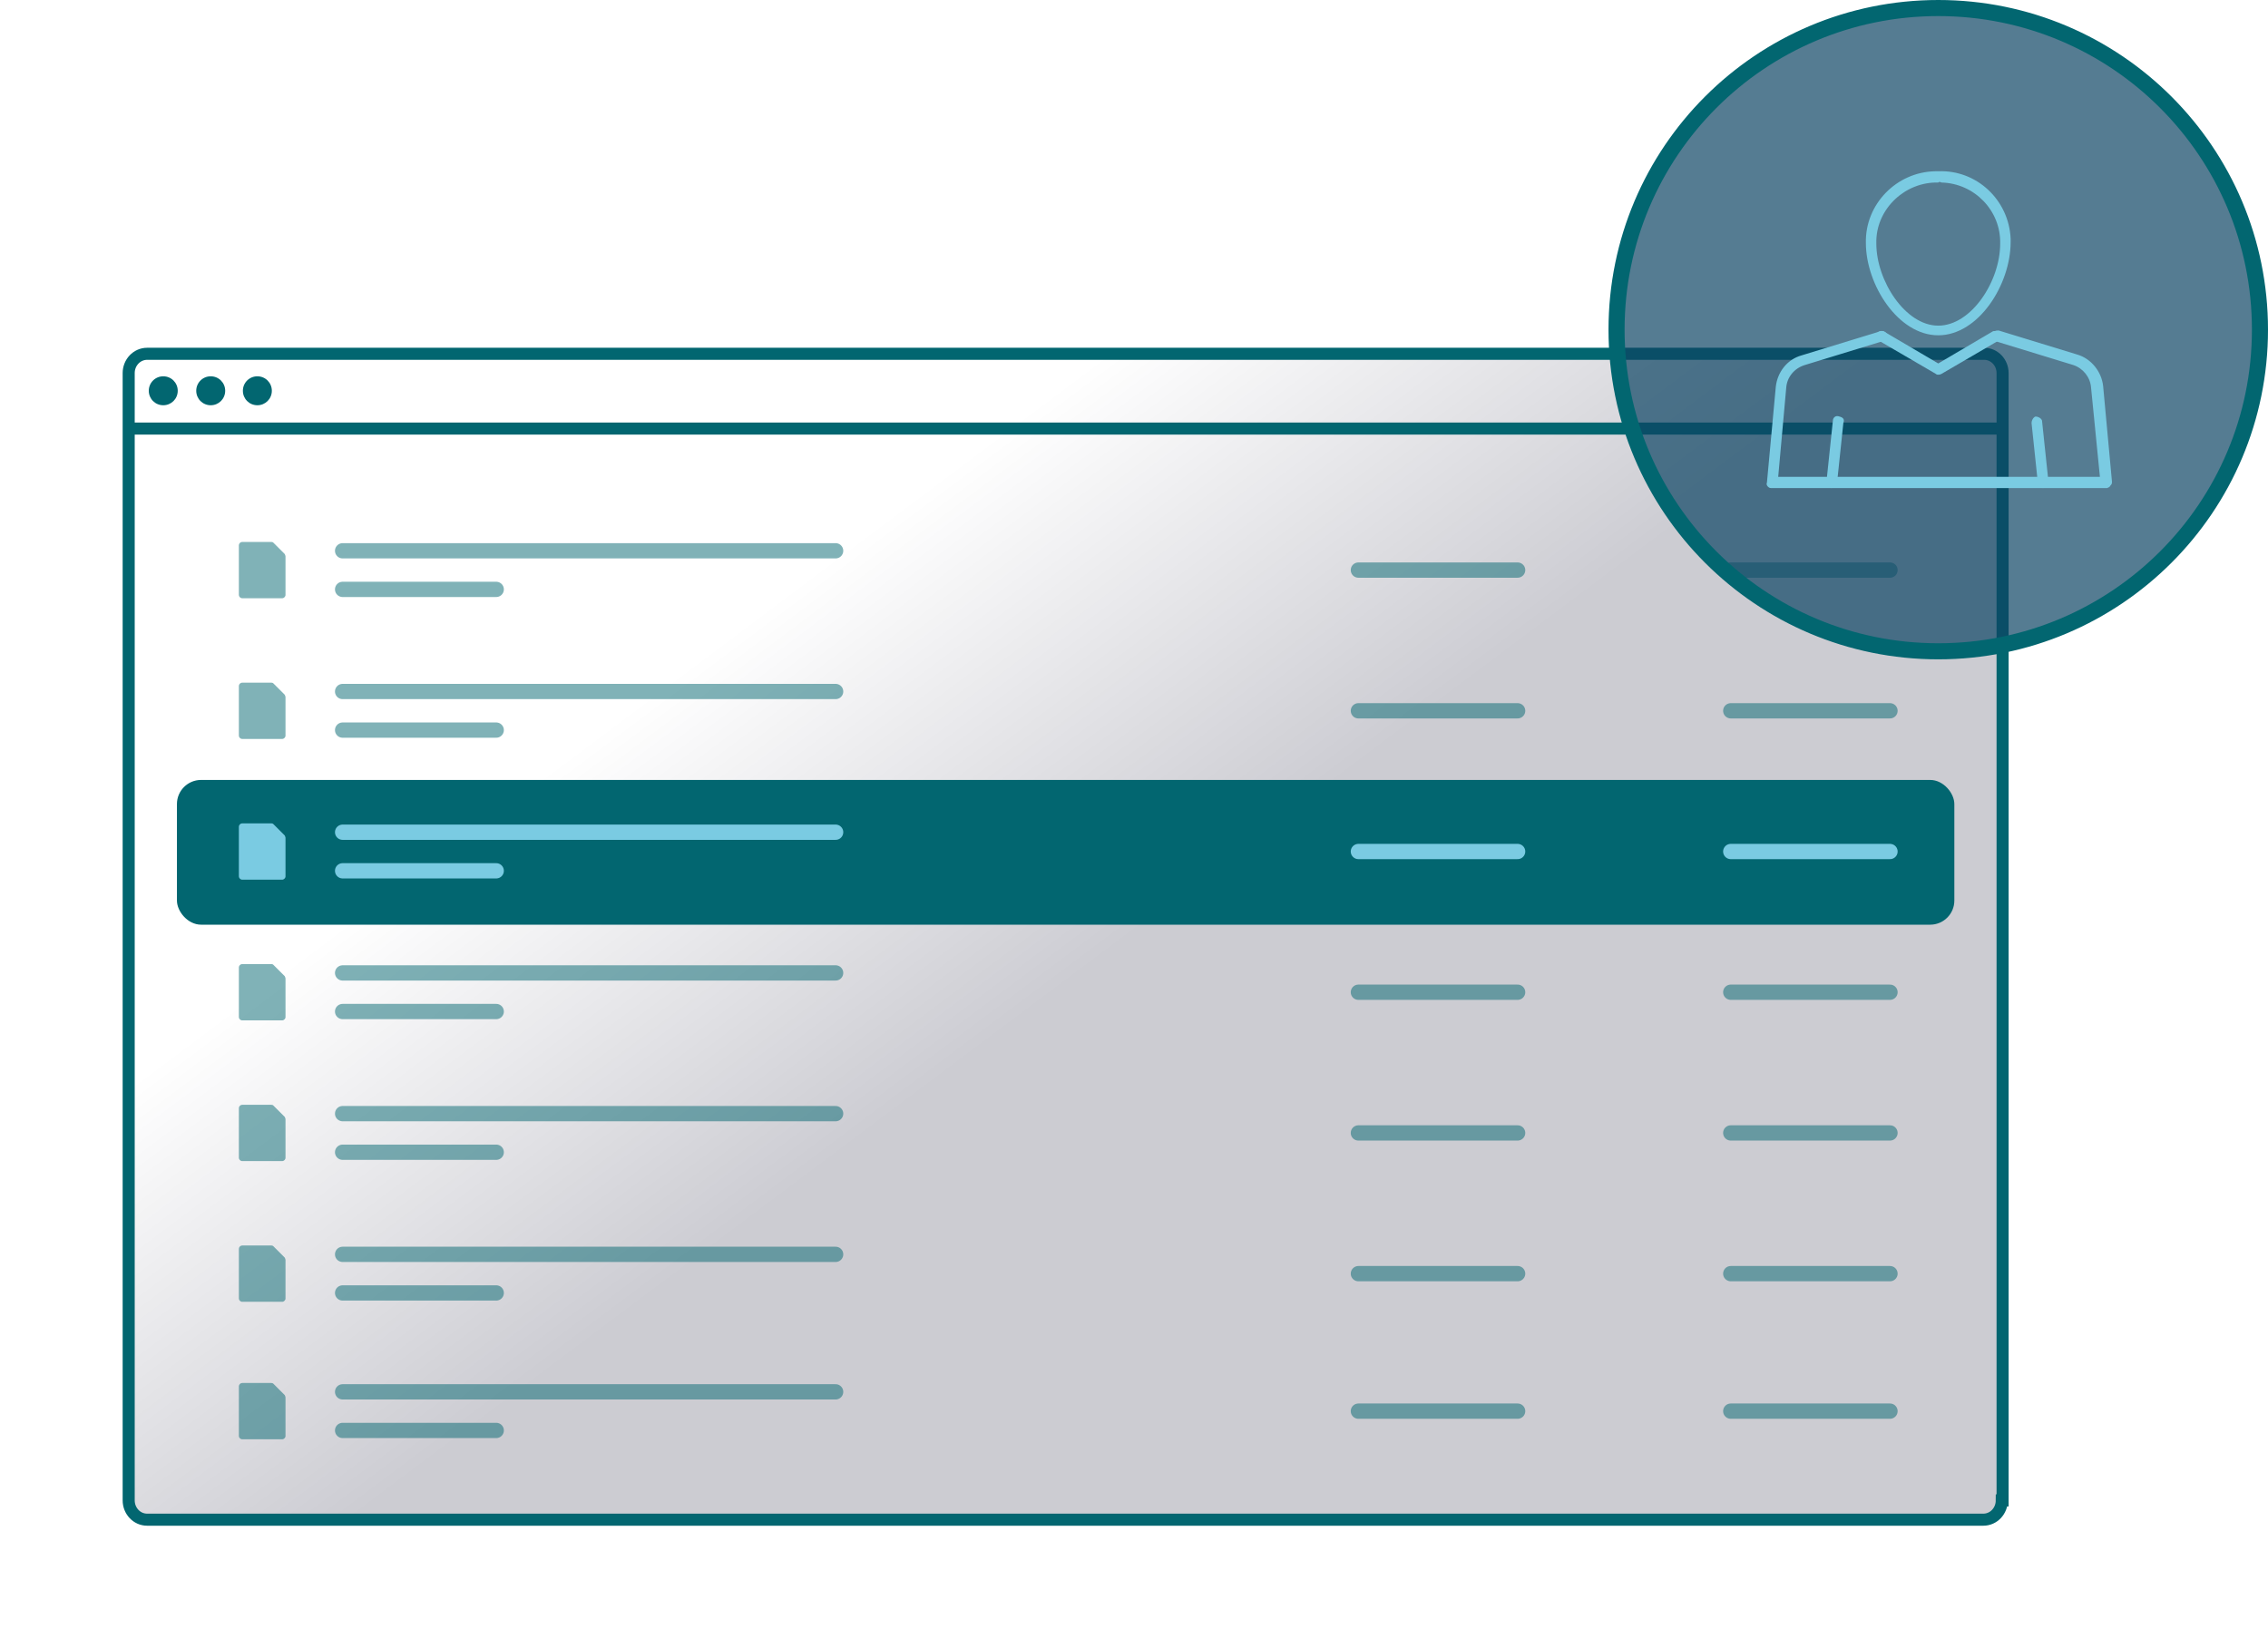 <?xml version="1.0" encoding="utf-8"?>
<svg xmlns="http://www.w3.org/2000/svg" xmlns:xlink="http://www.w3.org/1999/xlink" id="Layer_1" version="1.1" viewBox="0 0 282 205">
  
  <defs>
    <style>
      .st0 {
        fill: #0d4564;
        fill-opacity: .7;
        stroke-width: 2px;
      }

      .st0, .st1, .st2, .st3 {
        stroke: #026670;
      }

      .st4 {
        fill: #7acbe2;
      }

      .st5 {
        fill: #026670;
      }

      .st1, .st2, .st6, .st7, .st3 {
        stroke-miterlimit: 10;
      }

      .st1, .st6, .st7 {
        stroke-linecap: round;
        stroke-width: 1.9px;
      }

      .st1, .st6, .st7, .st3 {
        fill: none;
      }

      .st8 {
        opacity: .5;
      }

      .st2 {
        fill: url(#linear-gradient);
        fill-opacity: .2;
      }

      .st2, .st3 {
        stroke-width: 1.5px;
      }

      .st6 {
        stroke: #7acbe2;
      }

      .st7 {
        stroke: #7acbe2;
      }
    </style>
    <linearGradient id="linear-gradient" x1="135.4" y1="85.5" x2="99.4" y2="133.5" gradientTransform="translate(0 205.9) scale(1 -1)" gradientUnits="userSpaceOnUse">
      <stop offset="0" stop-color="#02001f"/>
      <stop offset="1" stop-color="#02001f" stop-opacity="0"/>
    </linearGradient>
  </defs>
  <path class="st2" d="M249,186.6V46.4c0-1.3-1-2.4-2.3-2.4H18.3c-1.3,0-2.3,1.1-2.3,2.4v140.2c0,1.3,1,2.4,2.3,2.4h228.3c1.3,0,2.3-1.1,2.3-2.4Z"/>
  <rect class="st5" x="22" y="97" width="221" height="18" rx="3" ry="3"/>
  <path class="st3" d="M15.7,53.3h233.3"/>
  <path class="st5" d="M20.3,50.4c1,0,1.8-.8,1.8-1.8s-.8-1.8-1.8-1.8-1.8.8-1.8,1.8.8,1.8,1.8,1.8Z"/>
  <path class="st5" d="M26.2,50.4c1,0,1.8-.8,1.8-1.8s-.8-1.8-1.8-1.8-1.8.8-1.8,1.8.8,1.8,1.8,1.8Z"/>
  <path class="st5" d="M32,50.4c1,0,1.8-.8,1.8-1.8s-.8-1.8-1.8-1.8-1.8.8-1.8,1.8.8,1.8,1.8,1.8Z"/>
  <g class="st8">
    <path class="st1" d="M42.6,68.5h61.3"/>
    <path class="st1" d="M168.9,70.9h19.8"/>
    <path class="st1" d="M215.2,70.9h19.8"/>
    <path class="st1" d="M42.6,73.3h19.1"/>
    <path class="st5" d="M29.7,67.8c0-.2.2-.4.4-.4h3.6c.1,0,.2,0,.3.1l1.4,1.4c0,0,.1.2.1.3v4.8c0,.2-.2.4-.4.4h-5c-.2,0-.4-.2-.4-.4v-6.2h0Z"/>
  </g>
  <g class="st8">
    <path class="st1" d="M42.6,86h61.3"/>
    <path class="st1" d="M168.9,88.4h19.8"/>
    <path class="st1" d="M215.2,88.4h19.8"/>
    <path class="st1" d="M42.6,90.8h19.1"/>
    <path class="st5" d="M29.7,85.3c0-.2.2-.4.4-.4h3.6c.1,0,.2,0,.3.1l1.4,1.4c0,0,.1.2.1.3v4.8c0,.2-.2.4-.4.4h-5c-.2,0-.4-.2-.4-.4v-6.2h0Z"/>
  </g>
  <path class="st6" d="M42.6,103.5h61.3"/>
  <path class="st7" d="M168.9,105.9h19.8"/>
  <path class="st7" d="M215.2,105.9h19.8"/>
  <path class="st7" d="M42.6,108.3h19.1"/>
  <path class="st4" d="M29.7,102.8c0-.2.2-.4.4-.4h3.6c.1,0,.2,0,.3.1l1.4,1.4c0,0,.1.2.1.3v4.8c0,.2-.2.4-.4.4h-5c-.2,0-.4-.2-.4-.4v-6.2h0Z"/>
  <g class="st8">
    <path class="st1" d="M42.6,121h61.3"/>
    <path class="st1" d="M168.9,123.4h19.8"/>
    <path class="st1" d="M215.2,123.4h19.8"/>
    <path class="st1" d="M42.6,125.8h19.1"/>
    <path class="st5" d="M29.7,120.3c0-.2.2-.4.4-.4h3.6c.1,0,.2,0,.3.1l1.4,1.4c0,0,.1.2.1.3v4.8c0,.2-.2.4-.4.4h-5c-.2,0-.4-.2-.4-.4v-6.2h0Z"/>
  </g>
  <g class="st8">
    <path class="st1" d="M42.6,138.5h61.3"/>
    <path class="st1" d="M168.9,140.9h19.8"/>
    <path class="st1" d="M215.2,140.9h19.8"/>
    <path class="st1" d="M42.6,143.3h19.1"/>
    <path class="st5" d="M29.7,137.8c0-.2.2-.4.4-.4h3.6c.1,0,.2,0,.3.1l1.4,1.4c0,0,.1.2.1.3v4.8c0,.2-.2.4-.4.4h-5c-.2,0-.4-.2-.4-.4v-6.2h0Z"/>
  </g>
  <g class="st8">
    <path class="st1" d="M42.6,156h61.3"/>
    <path class="st1" d="M168.9,158.4h19.8"/>
    <path class="st1" d="M215.2,158.4h19.8"/>
    <path class="st1" d="M42.6,160.8h19.1"/>
    <path class="st5" d="M29.7,155.3c0-.2.2-.4.4-.4h3.6c.1,0,.2,0,.3.1l1.4,1.4c0,0,.1.2.1.3v4.8c0,.2-.2.4-.4.4h-5c-.2,0-.4-.2-.4-.4v-6.2h0Z"/>
  </g>
  <g class="st8">
    <path class="st1" d="M42.6,173.1h61.3"/>
    <path class="st1" d="M168.9,175.5h19.8"/>
    <path class="st1" d="M215.2,175.5h19.8"/>
    <path class="st1" d="M42.6,177.9h19.1"/>
    <path class="st5" d="M29.7,172.4c0-.2.2-.4.4-.4h3.6c.1,0,.2,0,.3.1l1.4,1.4c0,0,.1.2.1.3v4.8c0,.2-.2.4-.4.4h-5c-.2,0-.4-.2-.4-.4v-6.2h0Z"/>
  </g>
  <path class="st0" d="M241,81c22.1,0,40-17.9,40-40S263.1,1,241,1s-40,17.9-40,40,17.9,40,40,40Z"/>
  <g>
    <path class="st4" d="M261.7,60.7h-41.5c-.2,0-.3-.1-.4-.2-.1-.1-.2-.3-.1-.5l1.1-11.9c.2-1.8,1.4-3.4,3.2-3.9l9.8-3c.3-.1.8.1.8.4.1.3-.1.7-.4.8l-9.8,3c-1.3.4-2.2,1.5-2.3,2.8l-1,11.1h40l-1.1-11.1c-.1-1.3-1-2.4-2.2-2.8l-9.8-3c-.3-.1-.5-.5-.3-.9.1-.3.4-.4.8-.4l9.8,3c1.7.5,3,2.1,3.2,3.9l1.1,11.9c0,.2,0,.3-.2.5-.1.2-.2.2-.4.3Z"/>
    <path class="st4" d="M241,46.6c-.1,0-.2,0-.3-.1l-7.2-4.2c-.2-.2-.2-.7,0-1,.2-.1.4-.2.7-.1l6.8,4,6.8-4c.3-.1.8.1.9.4.1.2,0,.4-.1.7l-7.2,4.2c-.2.1-.3.1-.4.1Z"/>
    <path class="st4" d="M241,41.7c-5,0-9-6.3-9-11.5-.1-4.8,3.8-8.8,8.6-8.9h.4c4.8-.2,8.8,3.6,9,8.4v.4c0,5.3-4,11.6-9,11.6ZM241,22.7c-4.1-.1-7.6,3.2-7.7,7.2v.4c0,4.6,3.6,10.2,7.7,10.2s7.7-5.5,7.7-10.2c.1-4.1-3.2-7.5-7.3-7.6-.2-.1-.3-.1-.4,0Z"/>
    <path class="st4" d="M227.8,60.7c-.4,0-.7-.3-.7-.8l.8-7.6c0-.3.3-.7.8-.5.4.1.7.3.5.8l-.8,7.6c0,.2-.3.4-.7.5Z"/>
    <path class="st4" d="M254.1,60.7c-.3,0-.7-.2-.7-.5l-.8-7.6c0-.3.2-.7.5-.8.3,0,.7.2.8.5l.8,7.6c0,.3-.2.7-.7.8Z"/>
  </g>
</svg>